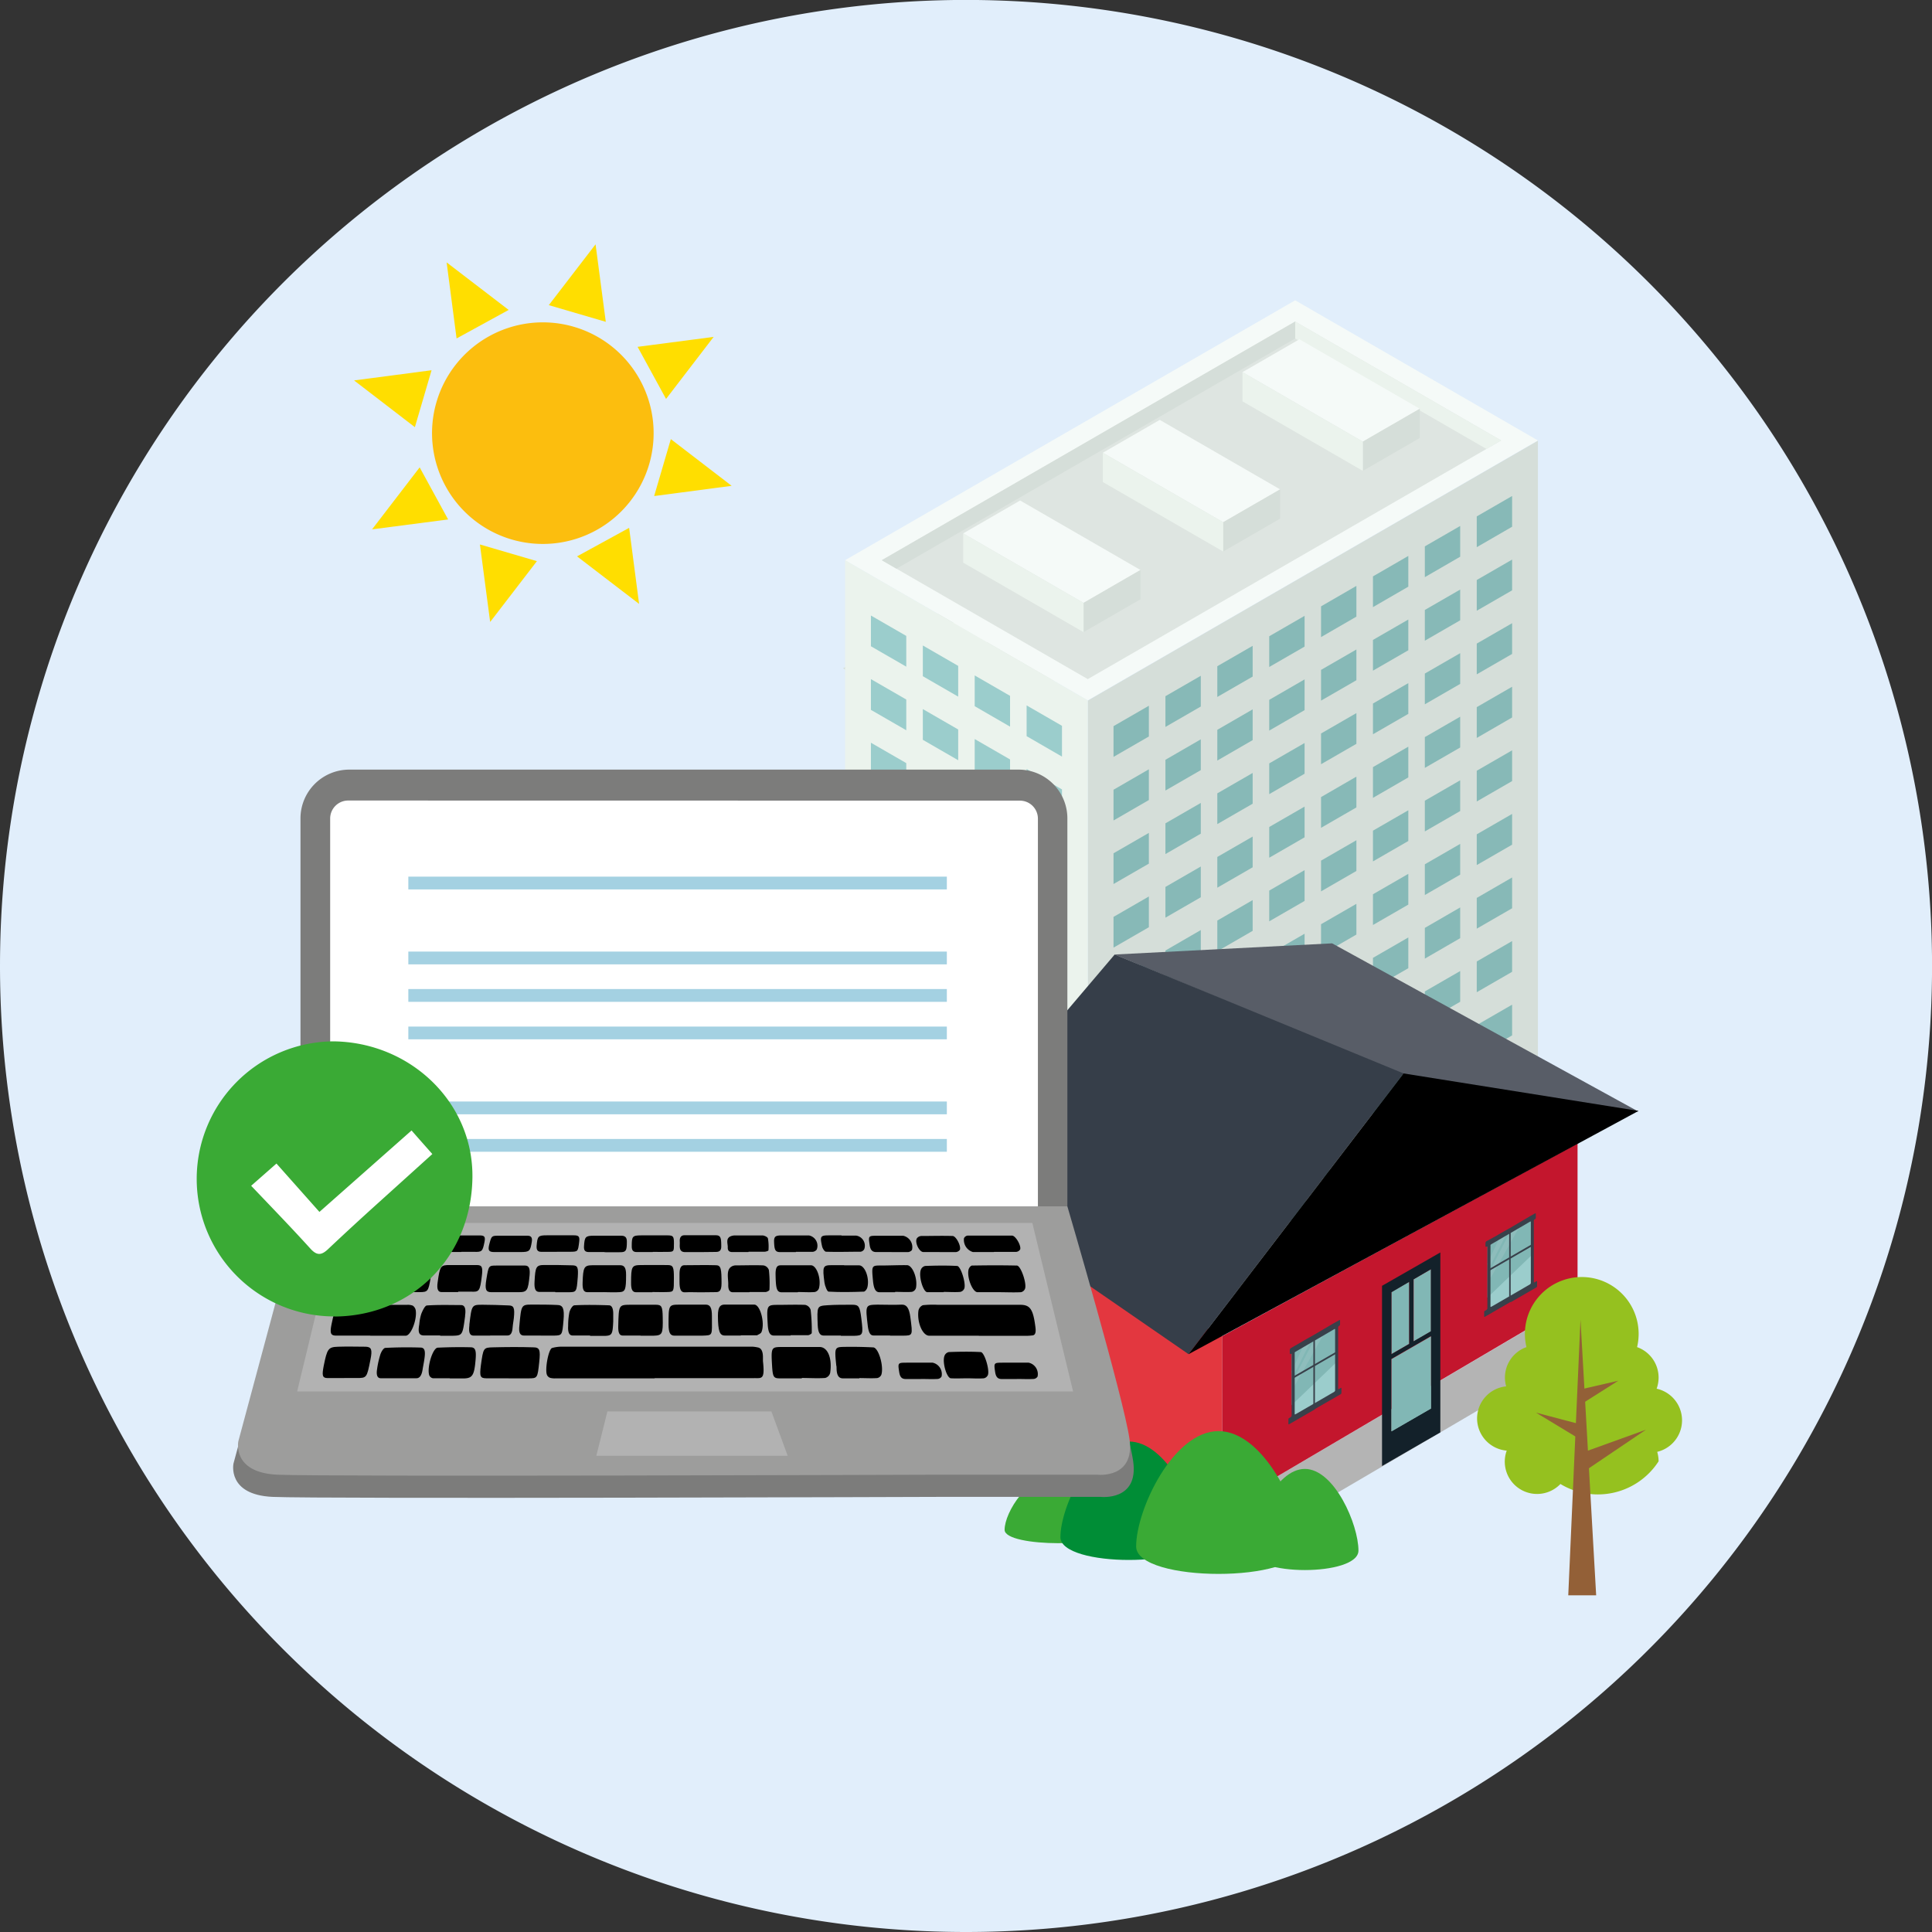 <svg id="Lager_1" data-name="Lager 1" xmlns="http://www.w3.org/2000/svg" xmlns:xlink="http://www.w3.org/1999/xlink" width="347.53" height="347.53" viewBox="0 0 347.53 347.53"><rect x="0" y="0" width="347.53" height="347.53" fill="#333333" stroke="none"/><defs><style>.cls-1,.cls-2,.cls-3{fill:none;}.cls-2{clip-path:url(#clip-path);}.cls-3{clip-path:url(#clip-path-2);}.cls-4{fill:#e1eefb;}.cls-5{clip-path:url(#clip-path-3);}.cls-6{fill:#dee5e1;}.cls-7{fill:#f5faf8;}.cls-8{fill:#d5ded9;}.cls-9{fill:#ebf3ed;}.cls-10{fill:#87b9b7;}.cls-11{fill:#9bcdcc;}.cls-12{fill:#b4b4b4;}.cls-13{fill:#585d67;}.cls-14{fill:#bea78a;}.cls-15{fill:#e3373f;}.cls-16{fill:#d7d7d7;}.cls-17{fill:#363e49;}.cls-18{fill:#c3162d;}.cls-19{fill:#82a0b1;}.cls-20{fill:#81b7b5;}.cls-21{fill:#13212a;}.cls-22{fill:#3aaa35;}.cls-23{fill:#008d36;}.cls-24{fill:#8ebdbc;}.cls-25{fill:#38404a;}.cls-26{fill:#95c11f;}.cls-27{fill:#936037;}.cls-28{fill:#ffde00;}.cls-29{fill:#fcbe0e;}.cls-30{fill:#7c7c7b;}.cls-31{fill:#fff;}.cls-32{fill:#9d9d9c;}.cls-33{fill:#b2b2b2;}.cls-34{fill:#a4d1e2;}</style><clipPath id="clip-path"><polyline class="cls-1" points="1052.68 590.19 1052.68 605.37 1062.76 599.55 1062.76 584.37 1052.68 590.19"/></clipPath><clipPath id="clip-path-2"><polyline class="cls-1" points="1017.47 609.52 1017.47 624.7 1027.54 618.88 1027.54 603.7 1017.47 609.52"/></clipPath><clipPath id="clip-path-3" transform="translate(-786 -367)"><path class="cls-1" d="M959.76,714.53A173.77,173.77,0,1,0,786,540.76,173.77,173.77,0,0,0,959.76,714.53"/></clipPath></defs><path class="cls-4" d="M959.76,714.53A173.77,173.77,0,1,0,786,540.76,173.77,173.77,0,0,0,959.76,714.53" transform="translate(-786 -367)"/><g class="cls-5"><polygon class="cls-6" points="172.48 132.23 205.87 112.95 185.08 100.94 151.68 120.22 172.48 132.23 172.48 132.23"/><polygon class="cls-7" points="179.66 112.59 185.72 116.09 191.77 112.59 185.72 109.09 179.66 112.59 179.66 112.59"/><polygon class="cls-7" points="171.73 117.17 177.79 120.67 171.73 124.16 165.68 120.67 171.73 117.17 171.73 117.17"/><polygon class="cls-8" points="154.39 121.78 151.68 120.22 185.08 100.94 185.08 103.99 154.39 121.78 154.39 121.78"/><polygon class="cls-9" points="205.87 112.95 203.23 114.47 185.08 103.99 185.08 100.94 205.87 112.95 205.87 112.95"/><polygon class="cls-7" points="171.73 111.91 177.79 115.4 171.73 118.9 165.68 115.4 171.73 111.91 171.73 111.91"/><polygon class="cls-9" points="165.68 115.4 171.73 118.9 171.73 124.16 165.68 120.67 165.68 115.4 165.68 115.4"/><polygon class="cls-8" points="177.79 115.4 171.73 118.9 171.73 124.16 177.79 120.67 177.79 115.4 177.79 115.4"/><polygon class="cls-7" points="185.72 103.83 191.77 107.33 185.72 110.83 179.66 107.33 185.72 103.83 185.72 103.83"/><polygon class="cls-9" points="179.66 107.33 185.72 110.83 185.72 116.09 179.66 112.59 179.66 107.33 179.66 107.33"/><polygon class="cls-8" points="191.77 107.33 185.72 110.83 185.72 116.09 191.77 112.59 191.77 107.33 191.77 107.33"/><polygon class="cls-7" points="276.64 79.23 195.67 125.98 152.01 100.77 232.98 54.02 276.64 79.23 276.64 79.23"/><polygon class="cls-6" points="195.67 122.16 270.03 79.23 232.98 57.84 158.62 100.77 195.67 122.16 195.67 122.16"/><polygon class="cls-8" points="161.26 102.3 158.62 100.77 232.98 57.84 232.98 60.89 161.26 102.3 161.26 102.3"/><polygon class="cls-9" points="232.98 60.89 232.98 57.84 270.03 79.23 267.39 80.76 232.98 60.89 232.98 60.89"/><polygon class="cls-7" points="173.26 95.95 194.91 108.45 205.15 102.53 183.5 90.03 173.26 95.95 173.26 95.95"/><polygon class="cls-8" points="194.91 113.71 194.91 108.45 205.15 102.53 205.15 107.8 194.91 113.71 194.91 113.71"/><polygon class="cls-9" points="194.91 113.71 173.26 101.21 173.26 95.95 194.91 108.45 194.91 113.71 194.91 113.71"/><polygon class="cls-7" points="198.38 81.44 220.03 93.94 230.27 88.03 208.62 75.53 198.38 81.44 198.38 81.44"/><polygon class="cls-8" points="220.03 99.21 220.03 93.94 230.27 88.03 230.27 93.29 220.03 99.21 220.03 99.21"/><polygon class="cls-9" points="220.03 99.21 198.38 86.71 198.38 81.45 220.03 93.94 220.03 99.21 220.03 99.21"/><polygon class="cls-7" points="223.5 66.94 245.15 79.44 255.39 73.53 233.74 61.03 223.5 66.94 223.5 66.94"/><polygon class="cls-8" points="245.15 84.7 245.15 79.44 255.39 73.53 255.39 78.79 245.15 84.7 245.15 84.7"/><polygon class="cls-9" points="245.15 84.7 223.5 72.2 223.5 66.94 245.15 79.44 245.15 84.7 245.15 84.7"/><polygon class="cls-8" points="276.64 201 195.67 247.74 195.67 126.03 276.64 79.28 276.64 201 276.64 201"/><polygon class="cls-10" points="206.66 155.35 200.3 159.02 200.3 153.49 206.66 149.82 206.66 155.35 206.66 155.35"/><polygon class="cls-10" points="209.64 153.63 209.64 148.1 216 144.43 216 149.96 209.64 153.63 209.64 153.63"/><polygon class="cls-10" points="218.97 148.24 218.97 142.71 225.33 139.04 225.33 144.57 218.97 148.24 218.97 148.24"/><polygon class="cls-10" points="228.31 142.85 234.67 139.18 234.67 133.65 228.31 137.32 228.31 142.85 228.31 142.85"/><polygon class="cls-10" points="206.66 166.79 200.3 170.46 200.3 164.93 206.66 161.26 206.66 166.79 206.66 166.79"/><polygon class="cls-10" points="209.64 165.07 209.64 159.54 216 155.87 216 161.4 209.64 165.07 209.64 165.07"/><polygon class="cls-10" points="218.97 159.68 218.97 154.15 225.33 150.48 225.33 156.01 218.97 159.68 218.97 159.68"/><polygon class="cls-10" points="228.31 154.29 234.67 150.62 234.67 145.09 228.31 148.76 228.31 154.29 228.31 154.29"/><polygon class="cls-10" points="206.66 178.22 200.3 181.9 200.3 176.37 206.66 172.69 206.66 178.22 206.66 178.22"/><polygon class="cls-10" points="209.64 176.51 209.64 170.98 216 167.3 216 172.84 209.64 176.51 209.64 176.51"/><polygon class="cls-10" points="218.97 171.12 218.97 165.59 225.33 161.91 225.33 167.44 218.97 171.12 218.97 171.12"/><polygon class="cls-10" points="228.31 165.73 234.67 162.06 234.67 156.52 228.31 160.2 228.31 165.73 228.31 165.73"/><polygon class="cls-10" points="206.66 132.48 200.3 136.15 200.3 130.62 206.66 126.95 206.66 132.48 206.66 132.48"/><polygon class="cls-10" points="209.64 130.76 209.64 125.23 216 121.56 216 127.09 209.64 130.76 209.64 130.76"/><polygon class="cls-10" points="218.97 125.37 218.97 119.84 225.33 116.17 225.33 121.7 218.97 125.37 218.97 125.37"/><polygon class="cls-10" points="228.31 119.98 234.67 116.31 234.67 110.78 228.31 114.45 228.31 119.98 228.31 119.98"/><polygon class="cls-10" points="206.66 143.91 200.3 147.59 200.3 142.06 206.66 138.38 206.66 143.91 206.66 143.91"/><polygon class="cls-10" points="209.64 142.2 209.64 136.67 216 132.99 216 138.53 209.64 142.2 209.64 142.2"/><polygon class="cls-10" points="218.97 136.81 218.97 131.28 225.33 127.6 225.33 133.13 218.97 136.81 218.97 136.81"/><polygon class="cls-10" points="228.31 131.42 234.67 127.74 234.67 122.21 228.31 125.89 228.31 131.42 228.31 131.42"/><polygon class="cls-10" points="206.66 189.66 200.3 193.33 200.3 187.8 206.66 184.13 206.66 189.66 206.66 189.66"/><polygon class="cls-10" points="209.64 187.94 209.64 182.41 216 178.74 216 184.27 209.64 187.94 209.64 187.94"/><polygon class="cls-10" points="218.97 182.55 218.97 177.02 225.33 173.35 225.33 178.88 218.97 182.55 218.97 182.55"/><polygon class="cls-10" points="228.31 177.16 234.67 173.49 234.67 167.96 228.31 171.63 228.31 177.16 228.31 177.16"/><polygon class="cls-10" points="206.66 201.1 200.3 204.77 200.3 199.24 206.66 195.57 206.66 201.1 206.66 201.1"/><polygon class="cls-10" points="209.64 199.38 209.64 193.85 216 190.18 216 195.71 209.64 199.38 209.64 199.38"/><polygon class="cls-10" points="218.97 193.99 218.97 188.46 225.33 184.79 225.33 190.32 218.97 193.99 218.97 193.99"/><polygon class="cls-10" points="228.31 188.6 234.67 184.93 234.67 179.4 228.31 183.07 228.31 188.6 228.31 188.6"/><polygon class="cls-10" points="206.66 212.54 200.3 216.21 200.3 210.68 206.66 207 206.66 212.54 206.66 212.54"/><polygon class="cls-10" points="209.64 210.82 209.64 205.29 216 201.62 216 207.15 209.64 210.82 209.64 210.82"/><polygon class="cls-10" points="218.97 205.43 218.97 199.9 225.33 196.22 225.33 201.75 218.97 205.43 218.97 205.43"/><polygon class="cls-10" points="228.31 200.04 234.67 196.37 234.67 190.83 228.31 194.51 228.31 200.04 228.31 200.04"/><polygon class="cls-10" points="206.66 223.97 200.3 227.64 200.3 222.11 206.66 218.44 206.66 223.97 206.66 223.97"/><polygon class="cls-10" points="209.64 222.25 209.64 216.72 216 213.05 216 218.58 209.64 222.25 209.64 222.25"/><polygon class="cls-10" points="218.97 216.86 218.97 211.33 225.33 207.66 225.33 213.19 218.97 216.86 218.97 216.86"/><polygon class="cls-10" points="228.31 211.47 234.67 207.8 234.67 202.27 228.31 205.94 228.31 211.47 228.31 211.47"/><polygon class="cls-10" points="206.66 235.41 200.3 239.08 200.3 233.55 206.66 229.88 206.66 235.41 206.66 235.41"/><polygon class="cls-10" points="209.64 233.69 209.64 228.16 216 224.49 216 230.02 209.64 233.69 209.64 233.69"/><polygon class="cls-10" points="243.99 133.8 237.63 137.47 237.63 131.94 243.99 128.27 243.99 133.8 243.99 133.8"/><polygon class="cls-10" points="246.97 132.08 246.97 126.55 253.33 122.88 253.33 128.41 246.97 132.08 246.97 132.08"/><polygon class="cls-10" points="256.3 126.69 256.3 121.16 262.66 117.49 262.66 123.02 256.3 126.69 256.3 126.69"/><polygon class="cls-10" points="265.64 121.3 272 117.63 272 112.1 265.64 115.77 265.64 121.3 265.64 121.3"/><polygon class="cls-10" points="243.99 145.24 237.63 148.91 237.63 143.38 243.99 139.7 243.99 145.24 243.99 145.24"/><polygon class="cls-10" points="246.97 143.52 246.97 137.99 253.33 134.31 253.33 139.84 246.97 143.52 246.97 143.52"/><polygon class="cls-10" points="256.3 138.13 256.3 132.59 262.66 128.92 262.66 134.46 256.3 138.13 256.3 138.13"/><polygon class="cls-10" points="265.64 132.74 272 129.06 272 123.53 265.64 127.2 265.64 132.74 265.64 132.74"/><polygon class="cls-10" points="243.99 156.67 237.63 160.34 237.63 154.81 243.99 151.14 243.99 156.67 243.99 156.67"/><polygon class="cls-10" points="246.97 154.95 246.97 149.42 253.33 145.75 253.33 151.28 246.97 154.95 246.97 154.95"/><polygon class="cls-10" points="256.3 149.56 256.3 144.03 262.66 140.36 262.66 145.89 256.3 149.56 256.3 149.56"/><polygon class="cls-10" points="265.64 144.17 272 140.5 272 134.97 265.64 138.64 265.64 144.17 265.64 144.17"/><polygon class="cls-10" points="243.99 110.92 237.63 114.6 237.63 109.07 243.99 105.39 243.99 110.92 243.99 110.92"/><polygon class="cls-10" points="246.97 109.21 246.97 103.68 253.33 100 253.33 105.53 246.97 109.21 246.97 109.21"/><polygon class="cls-10" points="256.3 103.82 256.3 98.28 262.66 94.61 262.66 100.14 256.3 103.82 256.3 103.82"/><polygon class="cls-10" points="265.64 98.43 272 94.75 272 89.22 265.64 92.89 265.64 98.43 265.64 98.43"/><polygon class="cls-10" points="243.99 122.36 237.63 126.03 237.63 120.5 243.99 116.83 243.99 122.36 243.99 122.36"/><polygon class="cls-10" points="246.97 120.64 246.97 115.11 253.33 111.44 253.33 116.97 246.97 120.64 246.97 120.64"/><polygon class="cls-10" points="256.3 115.25 256.3 109.72 262.66 106.05 262.66 111.58 256.3 115.25 256.3 115.25"/><polygon class="cls-10" points="265.64 109.86 272 106.19 272 100.66 265.64 104.33 265.64 109.86 265.64 109.86"/><polygon class="cls-10" points="243.99 168.11 237.63 171.78 237.63 166.25 243.99 162.58 243.99 168.11 243.99 168.11"/><polygon class="cls-10" points="246.97 166.39 246.97 160.86 253.33 157.19 253.33 162.72 246.97 166.39 246.97 166.39"/><polygon class="cls-10" points="256.3 161 256.3 155.47 262.66 151.8 262.66 157.33 256.3 161 256.3 161"/><polygon class="cls-10" points="265.64 155.61 272 151.94 272 146.41 265.64 150.08 265.64 155.61 265.64 155.61"/><polygon class="cls-10" points="243.99 179.54 237.63 183.22 237.63 177.69 243.99 174.01 243.99 179.54 243.99 179.54"/><polygon class="cls-10" points="246.97 177.83 246.97 172.3 253.33 168.63 253.33 174.16 246.97 177.83 246.97 177.83"/><polygon class="cls-10" points="256.3 172.44 256.3 166.91 262.66 163.23 262.66 168.76 256.3 172.44 256.3 172.44"/><polygon class="cls-10" points="265.64 167.05 272 163.38 272 157.84 265.64 161.52 265.64 167.05 265.64 167.05"/><polygon class="cls-10" points="243.99 190.98 237.63 194.65 237.63 189.12 243.99 185.45 243.99 190.98 243.99 190.98"/><polygon class="cls-10" points="246.97 189.26 246.97 183.73 253.33 180.06 253.33 185.59 246.97 189.26 246.97 189.26"/><polygon class="cls-10" points="256.3 183.87 256.3 178.34 262.66 174.67 262.66 180.2 256.3 183.87 256.3 183.87"/><polygon class="cls-10" points="265.64 178.48 272 174.81 272 169.28 265.64 172.95 265.64 178.48 265.64 178.48"/><polygon class="cls-10" points="243.99 202.42 237.63 206.09 237.63 200.56 243.99 196.89 243.99 202.42 243.99 202.42"/><polygon class="cls-10" points="246.97 200.7 246.97 195.17 253.33 191.5 253.33 197.03 246.97 200.7 246.97 200.7"/><polygon class="cls-10" points="256.3 195.31 256.3 189.78 262.66 186.11 262.66 191.64 256.3 195.31 256.3 195.31"/><polygon class="cls-10" points="265.64 189.92 272 186.25 272 180.72 265.64 184.39 265.64 189.92 265.64 189.92"/><polygon class="cls-10" points="256.3 206.75 256.3 201.22 262.66 197.54 262.66 203.08 256.3 206.75 256.3 206.75"/><polygon class="cls-10" points="265.64 201.36 272 197.69 272 192.16 265.64 195.83 265.64 201.36 265.64 201.36"/><polygon class="cls-9" points="195.67 247.71 152.01 222.5 152.01 100.77 195.67 125.98 195.67 247.71 195.67 247.71"/><polygon class="cls-11" points="163.02 142.8 156.66 139.13 156.66 133.6 163.02 137.27 163.02 142.8 163.02 142.8"/><polygon class="cls-11" points="166 144.52 166 138.99 172.36 142.66 172.36 148.19 166 144.52 166 144.52"/><polygon class="cls-11" points="175.33 149.91 175.33 144.38 181.69 148.05 181.69 153.58 175.33 149.91 175.33 149.91"/><polygon class="cls-11" points="184.67 155.3 191.03 158.97 191.03 153.44 184.67 149.77 184.67 155.3 184.67 155.3"/><polygon class="cls-11" points="163.02 154.24 156.66 150.56 156.66 145.03 163.02 148.71 163.02 154.24 163.02 154.24"/><polygon class="cls-11" points="166 155.95 166 150.42 172.36 154.09 172.36 159.63 166 155.95 166 155.95"/><polygon class="cls-11" points="175.33 161.34 175.33 155.81 181.69 159.49 181.69 165.02 175.33 161.34 175.33 161.34"/><polygon class="cls-11" points="184.67 166.74 191.03 170.41 191.03 164.88 184.67 161.2 184.67 166.74 184.67 166.74"/><polygon class="cls-11" points="163.02 165.67 156.66 162 156.66 156.47 163.02 160.14 163.02 165.67 163.02 165.67"/><polygon class="cls-11" points="166 167.39 166 161.86 172.36 165.53 172.36 171.06 166 167.39 166 167.39"/><polygon class="cls-11" points="175.33 172.78 175.33 167.25 181.69 170.92 181.69 176.45 175.33 172.78 175.33 172.78"/><polygon class="cls-11" points="184.67 178.17 191.03 181.84 191.03 176.31 184.67 172.64 184.67 178.17 184.67 178.17"/><polygon class="cls-11" points="163.02 119.92 156.66 116.25 156.66 110.72 163.02 114.39 163.02 119.92 163.02 119.92"/><polygon class="cls-11" points="166 121.64 166 116.11 172.36 119.78 172.36 125.31 166 121.64 166 121.64"/><polygon class="cls-11" points="175.33 127.03 175.33 121.5 181.69 125.17 181.69 130.71 175.33 127.03 175.33 127.03"/><polygon class="cls-11" points="184.67 132.42 191.03 136.1 191.03 130.56 184.67 126.89 184.67 132.42 184.67 132.42"/><polygon class="cls-11" points="163.02 131.36 156.66 127.69 156.66 122.16 163.02 125.83 163.02 131.36 163.02 131.36"/><polygon class="cls-11" points="166 133.08 166 127.55 172.36 131.22 172.36 136.75 166 133.08 166 133.08"/><polygon class="cls-11" points="175.33 138.47 175.33 132.94 181.69 136.61 181.69 142.14 175.33 138.47 175.33 138.47"/><polygon class="cls-11" points="184.67 143.86 191.03 147.53 191.03 142 184.67 138.33 184.67 143.86 184.67 143.86"/><polygon class="cls-11" points="163.02 177.11 156.66 173.44 156.66 167.91 163.02 171.58 163.02 177.11 163.02 177.11"/><polygon class="cls-11" points="166 178.83 166 173.3 172.36 176.97 172.36 182.5 166 178.83 166 178.83"/><polygon class="cls-11" points="175.33 184.22 175.33 178.69 181.69 182.36 181.69 187.89 175.33 184.22 175.33 184.22"/><polygon class="cls-11" points="184.67 189.61 191.03 193.28 191.03 187.75 184.67 184.08 184.67 189.61 184.67 189.61"/><polygon class="cls-11" points="163.02 188.55 156.66 184.87 156.66 179.34 163.02 183.01 163.02 188.55 163.02 188.55"/><polygon class="cls-11" points="166 190.26 166 184.73 172.36 188.41 172.36 193.94 166 190.26 166 190.26"/><polygon class="cls-11" points="175.33 195.66 175.33 190.12 181.69 193.8 181.69 199.33 175.33 195.66 175.33 195.66"/><polygon class="cls-11" points="184.67 201.04 191.03 204.72 191.03 199.19 184.67 195.51 184.67 201.04 184.67 201.04"/><polygon class="cls-11" points="163.02 199.98 156.66 196.31 156.66 190.78 163.02 194.45 163.02 199.98 163.02 199.98"/><polygon class="cls-11" points="166 201.7 166 196.17 172.36 199.84 172.36 205.37 166 201.7 166 201.7"/><polygon class="cls-11" points="175.33 207.09 175.33 201.56 181.69 205.23 181.69 210.76 175.33 207.09 175.33 207.09"/><polygon class="cls-11" points="184.67 212.48 191.03 216.15 191.03 210.62 184.67 206.95 184.67 212.48 184.67 212.48"/><polygon class="cls-11" points="163.02 211.42 156.66 207.75 156.66 202.22 163.02 205.89 163.02 211.42 163.02 211.42"/><polygon class="cls-11" points="166 213.14 166 207.61 172.36 211.28 172.36 216.81 166 213.14 166 213.14"/><polygon class="cls-11" points="175.33 218.53 175.33 213 181.69 216.67 181.69 222.2 175.33 218.53 175.33 218.53"/><polygon class="cls-11" points="184.67 223.92 191.03 227.59 191.03 222.06 184.67 218.39 184.67 223.92 184.67 223.92"/><polygon class="cls-11" points="163.02 222.86 156.66 219.19 156.66 213.65 163.02 217.32 163.02 222.86 163.02 222.86"/><polygon class="cls-11" points="166 224.57 166 219.04 172.36 222.72 172.36 228.25 166 224.57 166 224.57"/><polygon class="cls-11" points="175.33 229.97 175.33 224.43 181.69 228.11 181.69 233.64 175.33 229.97 175.33 229.97"/><polygon class="cls-11" points="184.67 235.35 191.03 239.03 191.03 233.5 184.67 229.82 184.67 235.35 184.67 235.35"/><polygon class="cls-10" points="247.06 211.53 247.06 206 253.42 202.33 253.42 207.86 247.06 211.53 247.06 211.53"/><polygon class="cls-10" points="238.08 216.69 238.08 211.16 244.44 207.49 244.44 213.02 238.08 216.69 238.08 216.69"/><polygon class="cls-10" points="228.57 221.7 228.57 216.17 234.93 212.5 234.93 218.03 228.57 221.7 228.57 221.7"/><polygon class="cls-10" points="219.38 227.77 219.38 222.24 225.74 218.56 225.74 224.1 219.38 227.77 219.38 227.77"/><polygon class="cls-12" points="283.77 243.18 283.77 233.82 219.88 271.4 219.88 280.66 283.77 243.18 283.77 243.18"/><polygon class="cls-13" points="239.62 169.69 200.51 171.7 252.47 193.35 294.74 199.96 239.62 169.69 239.62 169.69"/><polygon class="cls-14" points="222.29 236.29 222.29 241.82 222.29 236.99 222.29 236.29 222.29 236.29"/><polygon class="cls-15" points="217.26 239 172.99 214.74 172.99 218.56 172.99 245.23 172.99 245.83 219.87 271.4 219.87 240.31 217.26 239 217.26 239"/><polygon class="cls-16" points="220.28 240.71 221.09 241.12 220.28 240.71 220.28 240.71"/><polygon class="cls-17" points="213.8 243.59 252.47 193.09 200.51 171.7 166.92 211.25 213.8 243.59 213.8 243.59"/><polyline class="cls-18" points="219.86 240.35 219.87 271.4 283.77 233.77 283.77 233.17 283.77 209.52 283.77 205.7 219.86 240.35"/><polygon class="cls-19" points="180.16 243.96 188.28 248.64 188.28 230.4 180.16 225.71 180.16 243.96 180.16 243.96"/><path class="cls-20" d="M1043,595.54l-2.71,1.57V608.3l.51-.29,2.62-1.52h0V595.31l-.42.23Zm0,10.72Z" transform="translate(-786 -367)"/><polygon class="cls-20" points="253.49 233.87 253.49 230.56 253.08 230.79 250.29 232.41 250.29 241.01 250.29 243.12 250.29 243.59 253.49 241.74 253.49 241.74 253.49 233.87 253.49 233.87"/><path class="cls-21" d="M1034.6,598.29v26.2h0v6.22l7.27-4.2h0l3.22-1.85h0V592.29l-10.48,6Zm4.89-.71v11.16h0l-3.2,1.85v-4.26h0v-6.88l3.2-1.87Zm3.9,13v9.77h0l-7.1,4.1v-13l6.69-3.86.41-.24v3.22Zm0-4.11h0l-2.62,1.52-.51.29V597.14l3.13-1.83v11.18Z" transform="translate(-786 -367)"/><path class="cls-20" d="M1043,607.62l-6.69,3.86v13l7.1-4.1h0v-13l-.41.24Zm0,12.51h0Z" transform="translate(-786 -367)"/><polyline class="cls-12" points="219.87 280.66 219.87 271.4 172.99 245.86 172.99 255.22"/><path class="cls-22" d="M986,642.19c0,3.2-19.29,3.2-19.29,0s4.32-10.05,9.65-10.05S986,639,986,642.19Z" transform="translate(-786 -367)"/><path class="cls-22" d="M1030.36,645.92c0,4.67-19.29,4.67-19.29,0s4.32-14.69,9.64-14.69,9.65,10,9.65,14.69Z" transform="translate(-786 -367)"/><path class="cls-23" d="M1001.34,643.51c0,5.46-24.59,5.46-24.59,0s5.51-17.21,12.3-17.21,12.29,11.74,12.29,17.21Z" transform="translate(-786 -367)"/><path class="cls-22" d="M1020,645.18c0,6.58-29.63,6.58-29.63,0s6.64-20.75,14.82-20.75S1020,638.59,1020,645.18Z" transform="translate(-786 -367)"/></g><g class="cls-5"><polyline class="cls-11" points="275.64 219.29 275.64 231.22 267.86 235.72 267.86 223.79 275.64 219.29"/><polyline class="cls-20" points="275.59 225.72 267.57 233.41 267.57 223.69 275.59 219.06 275.59 225.72"/><polyline class="cls-24" points="268.1 229.95 267.86 228.9 271.61 221.64 273.46 220.43 268.1 229.95"/><polyline class="cls-24" points="267.73 228.38 267.57 227.31 269.79 222.51 271.16 221.62 271.16 221.62 267.73 228.38"/><path class="cls-25" d="M1057.74,601.18l-4.21,2.44c-.14.07-.27.15-.4.23s-.16,0-.16-.06V603a.24.24,0,0,1,.14-.21,2.07,2.07,0,0,0,.32-.19l.12-.19v-11c0-.23,0-.22-.22-.14l-.11,0a5.08,5.08,0,0,1,0-.78l.13-.2,1.83-1,.71-.43,1.79-1,3.4-2c.35-.21.7-.39,1.05-.59.1-.06.13,0,.13.06,0,.25,0,.49,0,.74a.23.23,0,0,1-.15.23.32.32,0,0,0-.2.33c0,1.38,0,2.77,0,4.16v6.73c0,.21,0,.21.21.1.41-.24.37-.26.37.16,0,.16,0,.33,0,.49s0,.26-.25.38l-4.52,2.61Zm-3.63-3.37h0v4.12c0,.2,0,.2.22.09l6.91-4,.13-.19v-10.9c0-.26,0-.26-.26-.11l-6.86,4a.22.22,0,0,0-.14.23v6.79Z" transform="translate(-786 -367)"/><polygon class="cls-25" points="271.47 221.82 271.47 233.5 271.74 233.34 271.74 221.66 271.47 221.82 271.47 221.82"/><polygon class="cls-25" points="275.57 223.81 267.76 228.33 267.76 228.68 275.57 224.17 275.57 223.81 275.57 223.81"/></g><g class="cls-5"><polyline class="cls-11" points="240.43 238.63 240.43 250.56 232.64 255.05 232.64 243.12 240.43 238.63"/><polyline class="cls-20" points="240.38 245.06 232.35 252.75 232.35 243.02 240.38 238.39 240.38 245.06"/><polyline class="cls-24" points="232.88 249.28 232.64 248.23 236.4 240.97 238.25 239.76 232.88 249.28"/><polyline class="cls-24" points="232.52 247.71 232.35 246.65 234.57 241.84 235.94 240.95 235.94 240.95 232.52 247.71"/><path class="cls-25" d="M1022.52,620.52l-4.21,2.43-.4.23q-.15.09-.15-.06v-.83a.26.26,0,0,1,.13-.21,2.79,2.79,0,0,0,.33-.19l.12-.19v-11c0-.22,0-.22-.21-.13l-.12-.06q0-.37,0-.78l.13-.2,1.83-1.05c.24-.13.48-.29.72-.43l1.78-1,3.4-2,1.06-.59c.1-.06.12,0,.12.06v.74a.23.23,0,0,1-.15.23.32.32,0,0,0-.19.33v10.9c0,.2,0,.21.22.09.41-.24.36-.25.37.16,0,.16,0,.33,0,.49s0,.27-.24.39l-4.53,2.61Zm-3.63-3.38h0v4.12c0,.2,0,.21.23.09s5.75-3.33,6.91-4l.13-.19v-10.9c0-.26,0-.26-.27-.1l-6.86,4a.22.22,0,0,0-.14.22v6.79Z" transform="translate(-786 -367)"/><polygon class="cls-25" points="236.25 241.16 236.25 252.83 236.53 252.67 236.53 241 236.25 241.16 236.25 241.16"/><polygon class="cls-25" points="240.36 243.15 232.54 247.66 232.54 248.02 240.36 243.5 240.36 243.15 240.36 243.15"/></g><g class="cls-5"><polygon points="294.74 199.83 252.47 193.09 213.8 243.59 294.74 199.83 294.74 199.83"/><path class="cls-26" d="M1051.7,622.17a5.81,5.81,0,0,1,5.23-5.79,5.81,5.81,0,0,1,3.65-7.06,10.23,10.23,0,1,1,19.9,0,5.81,5.81,0,0,1,3.87,5.48,6,6,0,0,1-.35,2,5.83,5.83,0,0,1,.1,11.36,6,6,0,0,1,.25,1.7,13,13,0,0,1-17.66,4.08,5.81,5.81,0,0,1-9.66-6,5.82,5.82,0,0,1-5.33-5.8Z" transform="translate(-786 -367)"/><polygon class="cls-27" points="282.1 286.97 287.12 286.97 284.3 237.37 282.1 286.97 282.1 286.97"/><polygon class="cls-27" points="284.62 261.31 284.62 264.92 296.07 257.18 284.62 261.31 284.62 261.31"/><polygon class="cls-27" points="284.62 249.86 284.98 252.24 291.09 248.37 284.62 249.86 284.62 249.86"/><polygon class="cls-27" points="283.9 258.71 284.62 256.3 276.31 254.11 283.9 258.71 283.9 258.71"/><polygon class="cls-28" points="119.81 71.76 114.69 62.39 128.37 60.6 119.81 71.76 119.81 71.76"/><polygon class="cls-28" points="75.49 84.07 80.61 93.44 66.93 95.22 75.49 84.07 75.49 84.07"/><polygon class="cls-28" points="103.8 100.08 113.17 94.95 114.96 108.63 103.8 100.08 103.8 100.08"/><polygon class="cls-28" points="91.5 55.75 82.13 60.88 80.34 47.2 91.5 55.75 91.5 55.75"/><polygon class="cls-28" points="86.33 97.94 96.58 100.94 88.17 111.88 86.33 97.94 86.33 97.94"/><polygon class="cls-28" points="108.97 57.89 98.72 54.89 107.13 43.95 108.97 57.89 108.97 57.89"/><polygon class="cls-28" points="77.63 66.6 74.63 76.84 63.69 68.43 77.63 66.6 77.63 66.6"/><polygon class="cls-28" points="117.67 89.23 120.67 78.99 131.61 87.39 117.67 89.23 117.67 89.23"/><path class="cls-29" d="M878.14,464.07a19.93,19.93,0,1,1,24.66-13.65,19.93,19.93,0,0,1-24.66,13.65Z" transform="translate(-786 -367)"/></g><path class="cls-30" d="M839.43,588,828,630.26s-1.21,5.61,7,6,120,0,120,0h29s6.85.8,5.84-6.38S978.41,588,978.41,588Z" transform="translate(-786 -367)"/><path class="cls-30" d="M848.83,505.44a8.78,8.78,0,0,0-8.78,8.77V584H978V514.21a8.77,8.77,0,0,0-8.77-8.77Z" transform="translate(-786 -367)"/><path class="cls-31" d="M848.62,511a3.24,3.24,0,0,0-3.23,3.24V584H972.7V514.26a3.24,3.24,0,0,0-3.24-3.24Z" transform="translate(-786 -367)"/><path class="cls-32" d="M840.23,584l-11.36,42.27s-1.2,5.61,7,6,118.83,0,118.83,0H983.4s6.77.8,5.78-6.38S978,584,978,584Z" transform="translate(-786 -367)"/><polygon class="cls-33" points="60.77 219.99 185.7 219.99 193.03 250.3 53.45 250.3 60.77 219.99 60.77 219.99"/><path d="M903.77,614.94H886a3.42,3.42,0,0,1-1-.08,1,1,0,0,1-.59-.49c-.45-.92.25-4.7.9-4.89a6.32,6.32,0,0,1,1.76-.24c7.89,0,15.77,0,23.65,0h10.6a6,6,0,0,1,1,.14c.58.1.93.64.92,1.82,0,.21,0,.42,0,.63.38,3.38-.21,3.06-1.57,3.07-6,0-12,0-17.93,0Z" transform="translate(-786 -367)"/><path d="M962.07,607.27c-3,0-6,0-8.92,0-1.18,0-2.22-2.37-1.94-4.49a1.32,1.32,0,0,1,.8-1,17.24,17.24,0,0,1,2.69-.07h14.82c1.81,0,2.33.82,2.74,4.07.1.82,0,1.36-.5,1.43a9.48,9.48,0,0,1-1.18.08h-8.51Z" transform="translate(-786 -367)"/><path d="M852.6,607.25c-2,0-4.09,0-6.13,0-1.05,0-1.17-.47-.77-2.33.67-3.08.75-3.19,2.54-3.2h10.92a2.55,2.55,0,0,1,1.09.14,1.29,1.29,0,0,1,.53.82c.27,1.69-.85,4.56-1.79,4.59-2.13,0-4.26,0-6.39,0Z" transform="translate(-786 -367)"/><path d="M930.25,614.94c-1.32,0-2.64,0-4,0-1.11,0-1.25-.28-1.37-2.3-.19-3.16-.13-3.32,1.56-3.34,2.32,0,4.65,0,7,0,1.44,0,2.29,2,1.89,4.66a1.23,1.23,0,0,1-.91.91c-1.4.1-2.8,0-4.2,0Z" transform="translate(-786 -367)"/><path d="M877.5,614.93c-1.34,0-2.69,0-4,0-1.13,0-1.25-.35-1-2.33.44-3.14.44-3.2,2.2-3.24,2.41-.06,4.82-.08,7.23,0,1.16,0,1.3.48,1.07,2.64-.31,2.93-.31,2.94-2,2.94-1.17,0-2.35,0-3.53,0Z" transform="translate(-786 -367)"/><path d="M847.93,614.89c-1,0-2,0-3,0s-1-.56-.72-2.1c.64-3.19.82-3.48,2.62-3.54s3.36,0,5,0c1,.06,1.17.54.8,2.36-.65,3.27-.65,3.27-2.53,3.27h-2.18v0Z" transform="translate(-786 -367)"/><path d="M857.61,614.92c-1,0-2.07,0-3.11,0-.67,0-.84-.64-.66-1.71a16.27,16.27,0,0,1,.59-2.6c.19-.54.58-1.14.89-1.15q3.13-.16,6.29-.06c.79,0,.95.59.73,2.06-.09.65-.23,1.29-.33,1.94-.17,1.05-.54,1.53-1.12,1.52Z" transform="translate(-786 -367)"/><path d="M965.66,599.44c-1.28,0-2.55,0-3.82,0-.88,0-1.91-2.55-1.63-4,.06-.37.42-.79.64-.79,2.69-.05,5.38-.06,8.07,0,.67,0,1.74,3,1.49,4.09a1,1,0,0,1-.76.7c-1.33.07-2.66,0-4,0Z" transform="translate(-786 -367)"/><path d="M940.58,614.94c-1,0-2,0-2.94,0-.69,0-1.14-.41-1.16-1.85,0-.15,0-.31-.05-.46-.33-3.22-.3-3.32,1.42-3.35s3.47,0,5.21.09c.94,0,1.94,3.31,1.49,4.88a1,1,0,0,1-.77.64c-1.06.07-2.13,0-3.2,0Z" transform="translate(-786 -367)"/><path d="M866.87,614.92c-1,0-2,0-3,0a.88.88,0,0,1-.68-.6c-.39-1.49.67-4.86,1.55-4.9,2-.09,3.92-.12,5.89-.07.89,0,1.06.57.92,2.24-.23,2.74-.56,3.3-2,3.36-.44,0-.89,0-1.34,0s-.84,0-1.27,0Z" transform="translate(-786 -367)"/><path d="M865.17,607.22c-1,0-2,0-3,0-.82-.05-1-.57-.75-2a8.63,8.63,0,0,1,.37-1.91c.26-.63.66-1.46,1-1.48,2.05-.14,4.1-.08,6.15-.07.66,0,.9.65.72,1.86l0,.15c-.46,3.45-.46,3.46-2.35,3.51-.71,0-1.41,0-2.11,0v0Z" transform="translate(-786 -367)"/><path d="M892.15,607.23H889c-.61,0-.87-.59-.8-1.7a12.72,12.72,0,0,1,.22-2.46c.15-.58.58-1.25.9-1.27,2.07-.11,4.14-.07,6.21,0,.55,0,.8.62.78,1.64,0,.42,0,.84,0,1.26-.11,2.33-.22,2.54-1.49,2.6-.89,0-1.79,0-2.68,0v0Z" transform="translate(-786 -367)"/><path d="M928.21,607.24h-3c-.66,0-1-.49-1.1-1.83-.22-3.56-.19-3.67,1.71-3.69,1.65,0,3.3-.06,5,0a1.3,1.3,0,0,1,1,.91,31.45,31.45,0,0,1,.2,4.15c0,.13-.44.39-.67.4-1,0-2.07,0-3.11,0Z" transform="translate(-786 -367)"/><path d="M901.23,607.24H898c-.62,0-.82-.59-.79-1.7.09-3.79.09-3.82,2.13-3.84,1.54,0,3.08,0,4.62,0,1.08,0,1.22.33,1.25,2.29.06,3-.06,3.22-1.66,3.28-.79,0-1.57,0-2.35,0v0Z" transform="translate(-786 -367)"/><path d="M937.26,607.24h-3.11c-.68,0-1-.56-1.06-1.89-.13-3.38-.15-3.43,1.71-3.56,1.51-.1,3-.09,4.54-.09,1.14,0,1.33.32,1.59,2.42.37,3,.33,3.12-1.32,3.17-.79,0-1.57,0-2.35,0v0Z" transform="translate(-786 -367)"/><path d="M946.12,607.23h-3c-.56,0-.84-.49-1-1.55-.47-3.94-.49-3.95,1.69-4,1.45,0,2.91.07,4.36,0,.9-.05,1.37.59,1.59,2.28.43,3.3.47,3.28-1.38,3.3h-2.27v0Z" transform="translate(-786 -367)"/><path d="M919.26,607.24c-1,0-1.91,0-2.86,0s-1.24-.76-1.26-3.57c0-1.74.53-2,1.25-2,1.76,0,3.53,0,5.29,0,1.06,0,1.94,3.25,1.32,4.89-.15.38-.53.44-.81.63l-.25,0h-2.68v0Z" transform="translate(-786 -367)"/><path d="M874.17,607.25c-1,0-2,0-3,0-.7,0-.89-.64-.74-1.81l0-.16c.42-3.55.42-3.58,2.37-3.58,1.54,0,3.09.06,4.63.12,1,0,1.19.41,1,2.29-.06.56-.18,1.11-.22,1.68-.07,1.05-.4,1.44-.92,1.44h-3.11v0Z" transform="translate(-786 -367)"/><path d="M910.18,607.26c-.95,0-1.91,0-2.86,0-.73,0-1.05-.48-1.06-1.95,0-3.53,0-3.62,1.91-3.63,1.6,0,3.2,0,4.8,0,.77,0,1.1.56,1.09,2.08,0,3.58.25,3.42-1.78,3.5-.7,0-1.4,0-2.1,0v0Z" transform="translate(-786 -367)"/><path d="M883.26,607.24c-1,0-2,0-3,0-.68,0-1-.46-.83-1.83.34-3.7.33-3.74,2.33-3.74,1.49,0,3,0,4.46.07,1.07,0,1.32.69,1.15,2.7-.24,2.77-.24,2.77-1.73,2.81l-1.18,0h-1.17v0Z" transform="translate(-786 -367)"/><path d="M937.85,594.61h2.69c1,0,1.91,2.21,1.49,3.95-.08.37-.43.78-.65.78-2.11.08-4.22.12-6.33,0-.26,0-.65-1-.74-1.59-.4-3-.29-3.17,1.37-3.17h2.17v0Z" transform="translate(-786 -367)"/><path d="M859.17,599.45c-1,0-2,0-2.95,0s-1-.41-.69-1.88c.49-2.82.62-3,2.28-3s3.18,0,4.77,0c1,0,1.18.55.89,2.27-.42,2.46-.5,2.58-2,2.59h-2.34Z" transform="translate(-786 -367)"/><path d="M868.42,599.42h-3c-.64,0-.87-.55-.7-1.73.42-3,.51-3.14,2.23-3.13s3.23,0,4.85,0c.92,0,1.07.42.87,2-.34,2.72-.46,2.87-2,2.78-.75,0-1.5,0-2.25,0v0Z" transform="translate(-786 -367)"/><path d="M894.54,599.44c-.95,0-1.9,0-2.86,0-.67,0-.92-.45-.88-1.69.09-2.83.25-3.14,1.8-3.16h4.93c.66,0,1.11.29,1.09,1.77,0,2.6-.15,3-1.14,3.07s-2,0-2.94,0Z" transform="translate(-786 -367)"/><path d="M929.51,599.46c-1,0-1.91,0-2.86,0s-1.1-.66-1.14-3.31c0-1.53.51-1.55,1.08-1.55,1.77,0,3.53,0,5.29,0,1,0,1.88,2.38,1.44,4.12a1,1,0,0,1-.78.69c-1,.08-2,0-3,0v0Z" transform="translate(-786 -367)"/><path d="M903.36,599.45c-1,0-2,0-2.94,0-.66,0-.92-.5-.9-1.73,0-2.89.12-3.14,1.72-3.16s3.24,0,4.85,0c1,0,1.14.36,1.13,2.35,0,2.37,0,2.46-1.08,2.5s-1.85,0-2.78,0v0Z" transform="translate(-786 -367)"/><path d="M885.85,599.39c-1,0-1.9,0-2.85,0-.69,0-.91-.59-.85-1.77.14-2.81.28-3.07,1.86-3.07s3.28,0,4.92.06c1,0,1.11.4,1,2.11-.21,2.71-.21,2.71-1.71,2.73h-2.34v-.06Z" transform="translate(-786 -367)"/><path d="M947,599.45c-.93,0-1.85,0-2.78,0-.69,0-1-.56-1.16-1.81-.29-3-.31-3,1.41-3,1.56,0,3.12-.08,4.68-.06,1,0,1.94,2.4,1.62,4.08a1,1,0,0,1-.74.72c-1,.08-2,0-3,0v0Z" transform="translate(-786 -367)"/><path d="M912,599.46c-.92,0-1.85-.05-2.77,0-.77.06-1-.58-1-1.89,0-.47,0-1,0-1.42,0-1.07.3-1.55.84-1.56,1.91,0,3.82-.06,5.72,0,.91,0,1,.7,1,3.26,0,1.48-.49,1.58-1.08,1.58Z" transform="translate(-786 -367)"/><path d="M877.6,594.65c.95,0,1.91,0,2.86,0,.73,0,.91.61.8,1.79-.27,2.72-.42,3-2,3s-3.24,0-4.86,0c-1,0-1.22-.47-.91-2.33.4-2.46.4-2.46,1.83-2.46h2.26v0Z" transform="translate(-786 -367)"/><path d="M955.77,599.44c-1,0-2,0-2.95,0-.76,0-1.6-2.84-1.19-4a1.07,1.07,0,0,1,.8-.72c1.91-.07,3.82-.1,5.73,0,.64,0,1.59,3,1.32,4a1,1,0,0,1-.76.67c-1,.08-2,0-3,0Z" transform="translate(-786 -367)"/><path d="M960.07,614.93c-1,0-2,.05-3,0-.76,0-1.6-2.84-1.19-4a1.07,1.07,0,0,1,.8-.72c1.91-.07,3.82-.1,5.73,0,.64,0,1.58,3,1.32,4.05a1,1,0,0,1-.76.67c-1,.08-2,0-2.95,0Z" transform="translate(-786 -367)"/><path d="M920.83,599.45h-3c-.49,0-.86-.32-.83-1.37s-.42-2.6.54-3.22a1.48,1.48,0,0,1,.77-.24c1.67,0,3.35-.07,5,0a1.24,1.24,0,0,1,1,.85,21.73,21.73,0,0,1,.1,3.53c0,.16-.45.39-.69.41-1,0-2,0-2.94,0v0Z" transform="translate(-786 -367)"/><path d="M850.46,599.25c-.89,0-1.78,0-2.68,0-.66,0-.9-.7-.66-1.76.58-2.57.61-3.08,2.2-3.09,1.35,0,2.71,0,4.06,0s1.33.49.94,2.59c-.31,1.71-.88,2.45-1.87,2.3a14.67,14.67,0,0,0-2,0Z" transform="translate(-786 -367)"/><path d="M964.77,592.22c-1.25,0-2.51,0-3.76,0a2.29,2.29,0,0,1-1.61-2.48.85.85,0,0,1,.64-.48c2.65,0,5.3,0,8,0,.65,0,1.71,1.85,1.46,2.5a.94.94,0,0,1-.74.43c-1.31,0-2.63,0-3.94,0Z" transform="translate(-786 -367)"/><path d="M937.39,589.26H940a1.84,1.84,0,0,1,1.47,2.42.9.9,0,0,1-.65.48c-2.08,0-4.16.07-6.23,0-.26,0-.64-.59-.72-1-.4-1.82-.29-1.94,1.34-1.94h2.14v0Z" transform="translate(-786 -367)"/><path d="M860.37,592.22c-1,0-1.93,0-2.9,0s-.94-.25-.68-1.15c.49-1.72.61-1.82,2.24-1.82s3.14,0,4.7,0c1,0,1.16.33.88,1.38-.41,1.51-.5,1.58-1.93,1.6h-2.31Z" transform="translate(-786 -367)"/><path d="M869,592.21h-3c-.63,0-.86-.33-.69-1.06.41-1.82.5-1.92,2.2-1.92s3.18,0,4.77,0c.91,0,1.06.26.86,1.24-.34,1.67-.45,1.76-1.94,1.71-.74,0-1.48,0-2.22,0v0Z" transform="translate(-786 -367)"/><path d="M894.74,592.22c-.94,0-1.88,0-2.81,0-.67,0-.92-.28-.88-1,.1-1.74.25-1.93,1.77-1.94h4.86c.65,0,1.1.18,1.08,1.09,0,1.59-.16,1.86-1.12,1.88s-1.94,0-2.9,0Z" transform="translate(-786 -367)"/><path d="M929.17,592.23c-.94,0-1.88,0-2.81,0s-1.08-.4-1.12-2c0-.94.5-.94,1.06-1,1.74,0,3.47,0,5.21,0a1.89,1.89,0,0,1,1.41,2.53,1,1,0,0,1-.76.42c-1,0-2,0-3,0v0Z" transform="translate(-786 -367)"/><path d="M903.43,592.22h-2.9c-.65,0-.9-.31-.89-1.06,0-1.78.12-1.93,1.7-1.94s3.18,0,4.78,0c1,0,1.11.22,1.11,1.44,0,1.45,0,1.51-1.07,1.53s-1.82,0-2.73,0Z" transform="translate(-786 -367)"/><path d="M886.18,592.18c-.94,0-1.87,0-2.81,0-.68,0-.89-.36-.84-1.09.14-1.72.28-1.88,1.83-1.88s3.24,0,4.86,0c.94,0,1.09.24.95,1.29-.21,1.66-.21,1.66-1.69,1.67h-2.3v0Z" transform="translate(-786 -367)"/><path d="M946.35,592.22h-2.74c-.68,0-1-.34-1.15-1.11-.28-1.83-.3-1.82,1.4-1.82,1.54,0,3.07,0,4.61,0a2.09,2.09,0,0,1,1.59,2.5c-.06.22-.47.43-.73.44-1,0-2,0-3,0Z" transform="translate(-786 -367)"/><path d="M951.65,615.06c-.91,0-1.82,0-2.73,0-.69,0-1-.34-1.15-1.12-.29-1.83-.3-1.81,1.39-1.82s3.07,0,4.61,0a2.1,2.1,0,0,1,1.6,2.49.91.91,0,0,1-.73.44c-1,.05-2,0-3,0Z" transform="translate(-786 -367)"/><path d="M968.92,615.06c-.91,0-1.82,0-2.74,0-.68,0-1-.34-1.15-1.12-.28-1.83-.29-1.81,1.4-1.82s3.07,0,4.61,0a2.1,2.1,0,0,1,1.6,2.49.91.91,0,0,1-.73.44c-1,.05-2,0-3,0Z" transform="translate(-786 -367)"/><path d="M912,592.23c-.91,0-1.82,0-2.73,0-.75,0-1-.36-1-1.16a8.42,8.42,0,0,0,0-.87c0-.66.3-1,.84-1,1.88,0,3.75,0,5.63,0,.89,0,1,.43,1,2,0,.9-.48,1-1.06,1Z" transform="translate(-786 -367)"/><path d="M878.05,589.28c.94,0,1.89,0,2.83,0,.71,0,.89.38.78,1.1-.27,1.67-.42,1.83-1.95,1.84s-3.19,0-4.79,0c-1,0-1.19-.29-.9-1.43.4-1.51.4-1.51,1.81-1.51h2.22Z" transform="translate(-786 -367)"/><path d="M955,592.22c-1,0-1.94,0-2.9,0-.75,0-1.58-1.74-1.18-2.45a1.05,1.05,0,0,1,.8-.44c1.88,0,3.76-.06,5.63,0,.63,0,1.57,1.82,1.31,2.49a1,1,0,0,1-.75.41c-1,0-1.94,0-2.91,0Z" transform="translate(-786 -367)"/><path d="M920.63,592.22h-2.9c-.49,0-.85-.19-.82-.84s-.42-1.59.53-2a2.13,2.13,0,0,1,.75-.15c1.65,0,3.3,0,4.94,0,.34,0,.91.26,1,.52a8.19,8.19,0,0,1,.1,2.16c0,.1-.44.24-.68.25-1,0-1.93,0-2.89,0Z" transform="translate(-786 -367)"/><path d="M851.81,592.21h-2.63c-.66,0-.89-.43-.66-1.08.57-1.58.6-1.89,2.17-1.9,1.33,0,2.67,0,4,0s1.3.29.92,1.58c-.31,1-.87,1.5-1.84,1.41-.65-.05-1.3,0-2,0Z" transform="translate(-786 -367)"/><polygon class="cls-33" points="109.26 253.89 138.76 253.89 141.69 261.87 107.27 261.87 109.26 253.89 109.26 253.89"/><polyline class="cls-34" points="73.45 159.99 170.32 159.99 170.32 157.69 73.45 157.69"/><polyline class="cls-34" points="73.45 173.47 170.32 173.47 170.32 171.17 73.45 171.17"/><polyline class="cls-34" points="73.45 180.21 170.32 180.21 170.32 177.91 73.45 177.91"/><polyline class="cls-34" points="73.45 207.18 170.32 207.18 170.32 204.88 73.45 204.88"/><polyline class="cls-34" points="73.45 186.95 170.32 186.95 170.32 184.66 73.45 184.66"/><polyline class="cls-34" points="73.45 200.44 170.32 200.44 170.32 198.14 73.45 198.14"/><path class="cls-31" d="M845.69,598.49a19.43,19.43,0,1,0-19.42-19.43,19.43,19.43,0,0,0,19.42,19.43Z" transform="translate(-786 -367)"/><path class="cls-22" d="M846.27,603.8a24.74,24.74,0,0,1-.29-49.48c13.76.15,25.17,10.89,25,24.5-.18,14.22-10.75,24.86-24.71,25Zm-15.09-23.5c3.81,4,7.3,7.6,10.65,11.3,1.18,1.3,2,1.21,3.18.1,3-2.83,6-5.59,9.06-8.35s6.4-5.78,9.7-8.76c-1.3-1.47-2.5-2.82-3.74-4.24L843.46,585l-7.73-8.7-4.55,4Z" transform="translate(-786 -367)"/></svg>